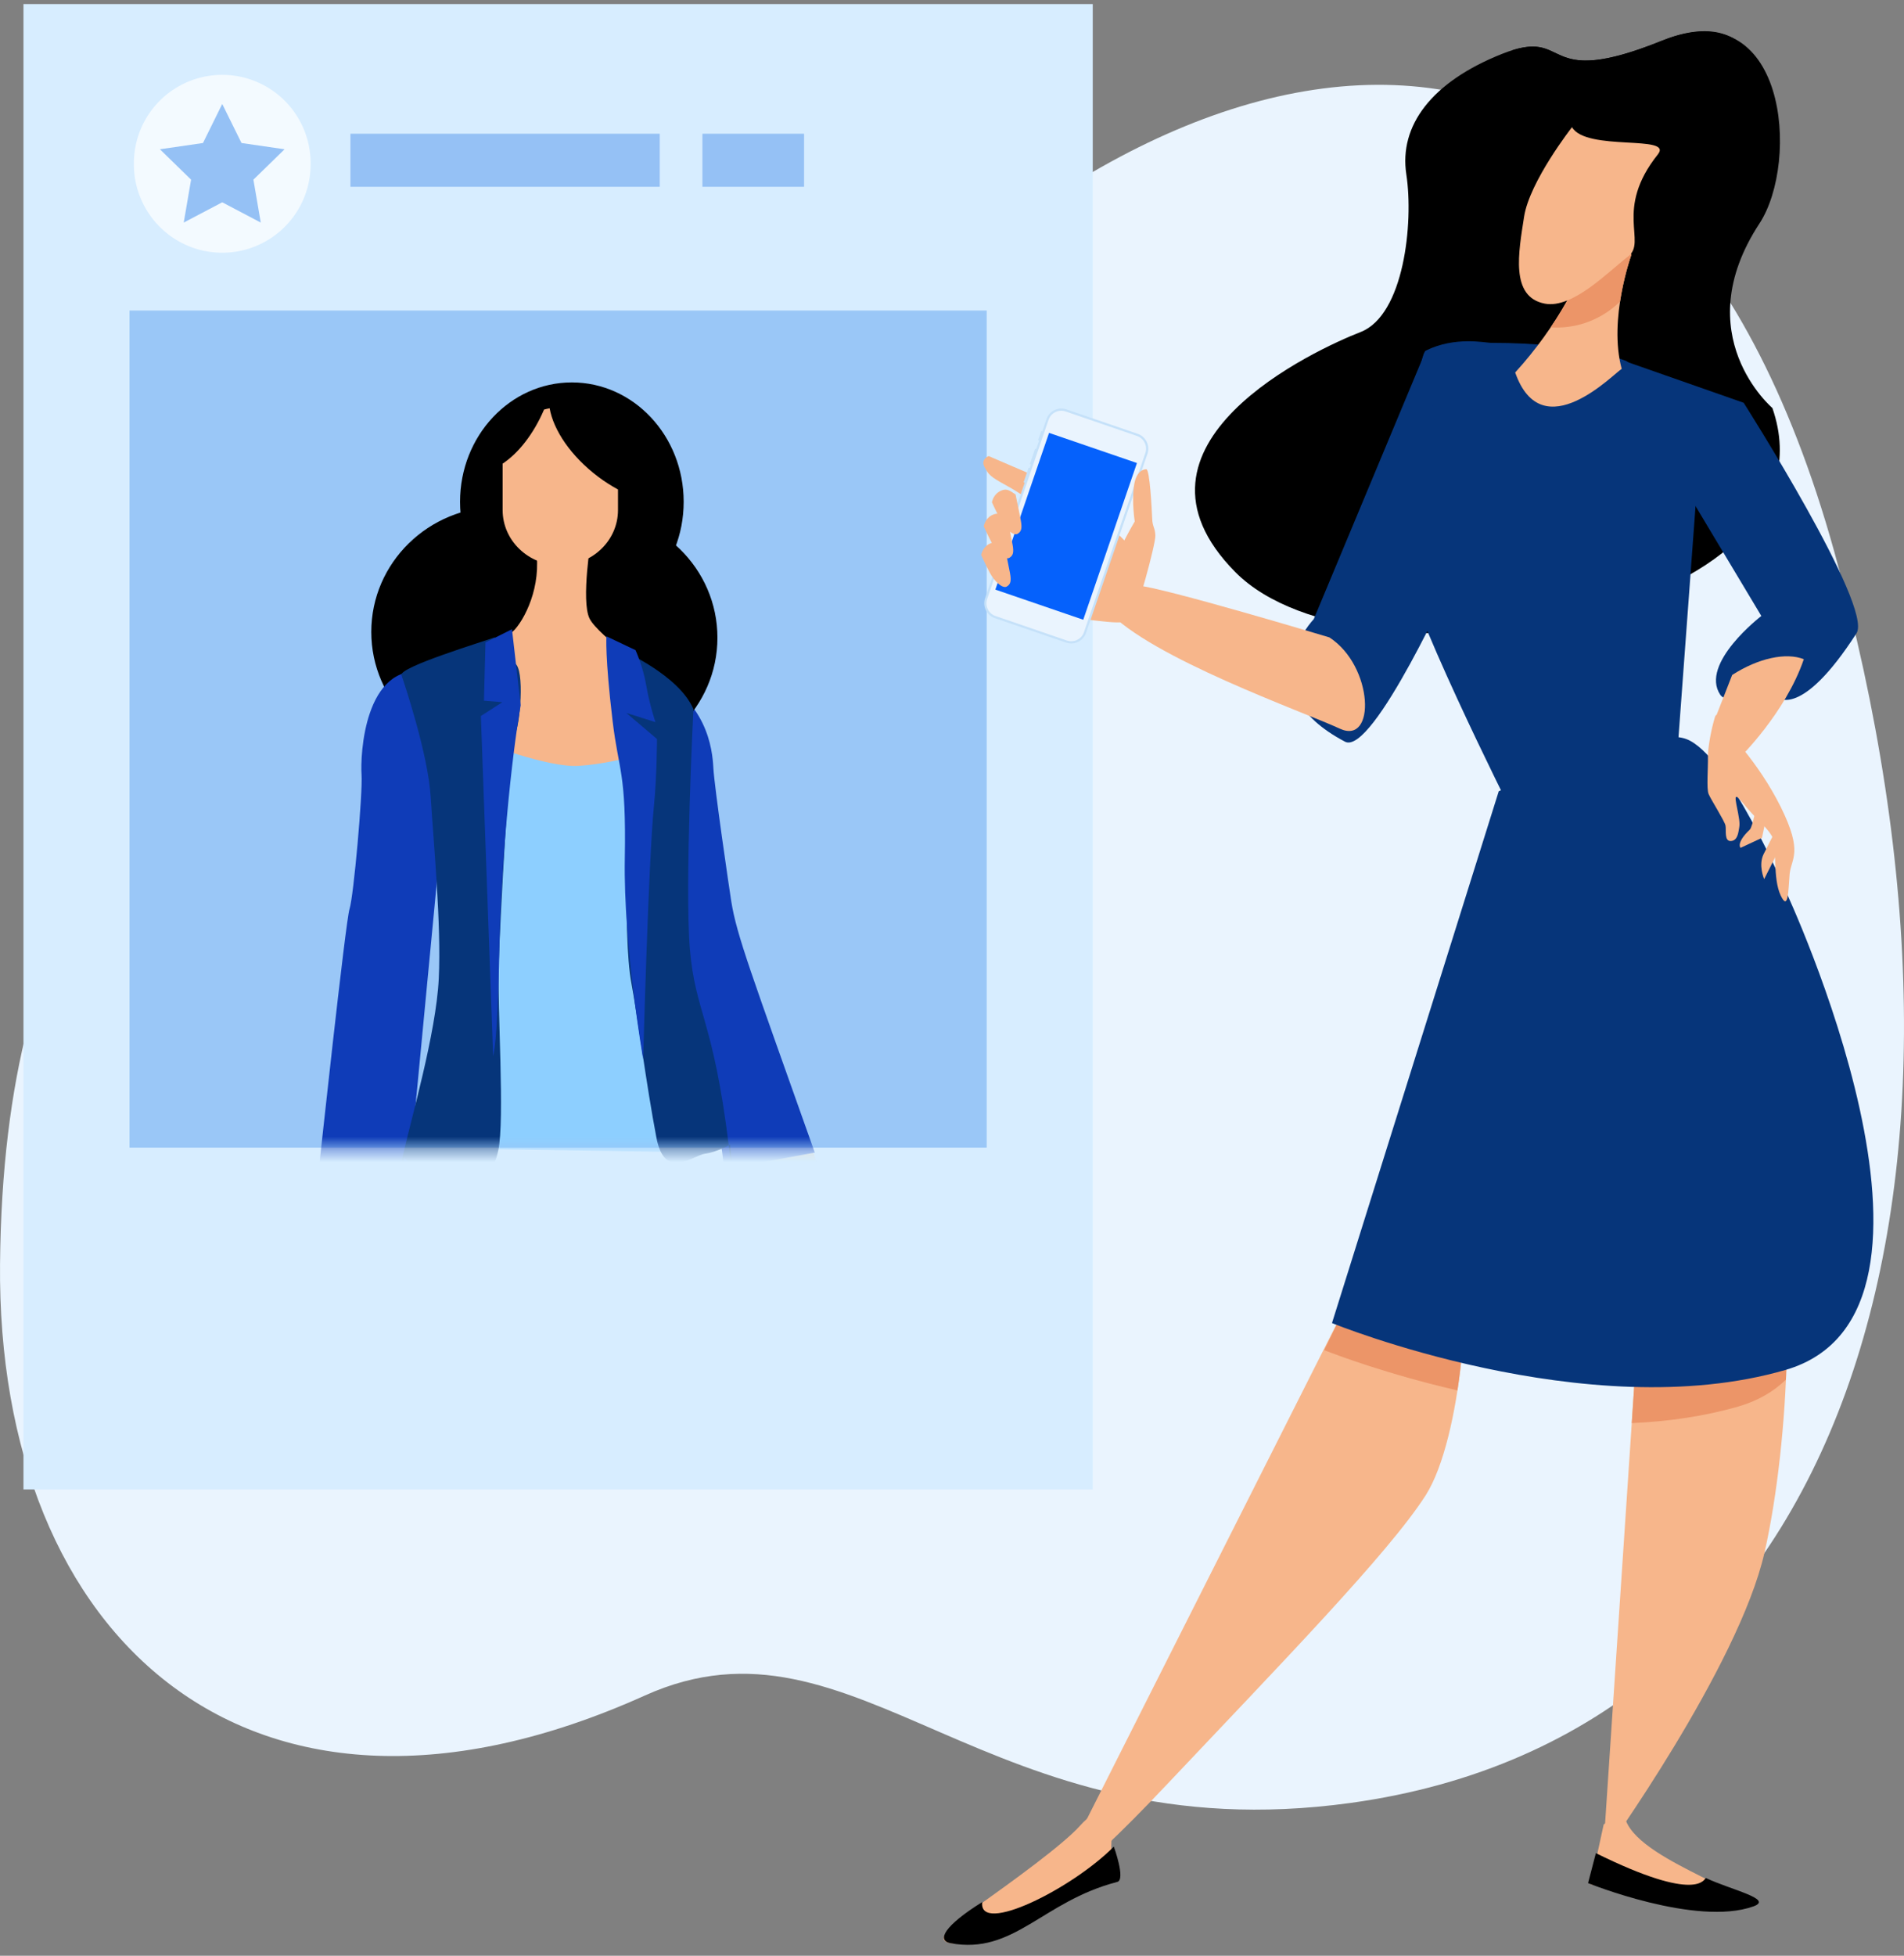 <svg viewBox="0 0 150 154" fill="none" xmlns="http://www.w3.org/2000/svg"><rect x="0" y="0" width="150" height="154" fill="#808080" stroke="none"/><g id="ProfilePhoto" clip-path="url(#clip0_227_264)"><path id="Vector" d="M25.208 53.437c9.855-4.596 23.17-3.877 38.696-21.24C92.95-.284 130.439-7.044 144.496 43.399c14.055 50.441 1.134 93.155-38.091 98.568-28.797 3.972-38.887-15.985-55.603-8.457C19.677 147.521-.28 128.974.003 99.499c.28-29.474 12.1-39.95 25.206-46.062z" fill="#EAF4FE"/><path id="Vector_2" d="M86.088.32H1.848v116.961h84.24V.321z" fill="#D7EDFF"/><path id="Vector_3" d="M77.733 24.451h-67.53v65.914h67.53V24.451z" fill="#9AC7F7"/><path id="Vector_4" d="M24.47 12.856a6.962 6.962 0 1 1-13.923 0 6.962 6.962 0 0 1 13.924 0z" fill="#F3FAFF"/><path id="Vector_5" d="M17.508 8.187l1.518 3.074 3.393.493-2.455 2.393.579 3.378-3.035-1.595-3.033 1.595.579-3.378-2.455-2.393 3.392-.493 1.517-3.074z" fill="#95C1F5"/><path id="Vector_6" d="M51.974 10.531H27.608v4.177h24.366v-4.177z" fill="#95C1F5"/><path id="Vector_7" d="M63.346 10.531h-8.007v4.177h8.007v-4.177z" fill="#95C1F5"/><g id="Clip path group"><mask id="mask0_227_264" style="mask-type:luminance" maskUnits="userSpaceOnUse" x="10" y="24" width="68" height="67"><g id="b"><path id="Vector_8" d="M77.733 24.451h-67.53v65.914h67.53V24.451z" fill="#fff"/></g></mask><g mask="url(#mask0_227_264)"><g id="Group"><path id="Vector_9" d="M57.204 76.621c4.12 3.464 8.974 20.863 8.974 20.863s2.223 11.607-10.116-14.191c-3.062-6.4.125-7.527 1.142-6.672z" fill="#E9D6B8"/><path id="Vector_10" d="M51.37 65.83l5.51 24.781.18 1.457 7.13-1.31c-5.06-14.27-6.15-17.094-6.58-19.787-.157-.983-1.334-9.028-1.41-10.498-.077-1.47-.474-5.435-5.159-7.495-4.465-1.966.329 12.851.329 12.851z" fill="#0F3CB8"/><path id="Vector_11" d="M36.385 50.215c0 5.444 4.508 9.858 10.068 9.858s10.067-4.414 10.067-9.858c0-5.444-4.507-9.858-10.067-9.858-5.56 0-10.068 4.414-10.068 9.858z" fill="#000"/><path id="Vector_12" d="M29.251 49.758c0 5.444 4.507 9.857 10.068 9.857 5.56 0 10.067-4.413 10.067-9.857 0-5.443-4.508-9.857-10.067-9.857-5.56 0-10.068 4.414-10.068 9.857z" fill="#000"/><path id="Vector_13" d="M36.243 39.515c0 5.194 3.942 9.403 8.808 9.403 4.865 0 8.81-4.209 8.81-9.403 0-5.194-3.945-9.402-8.81-9.402-4.866 0-8.808 4.21-8.808 9.402z" fill="#000"/><path id="Vector_14" d="M46.588 42.277s-.838 5.033-.14 6.432c.7 1.397 5.453 4.614 6.153 5.593.699.978-1.4 8.529-8.25 7.41-6.85-1.118-13.003-5.452-13.003-6.571 0-1.119.14-2.238 2.377-3.076 2.237-.838 5.872-1.399 6.852-2.516.978-1.119 2.236-3.916 1.537-6.852-.699-2.937 4.474-.42 4.474-.42z" fill="#F7B68B"/><path id="Vector_15" d="M34.774 65.698L32.362 90.97v1.467l-7.236-.42s2.098-19.504 2.412-20.447c.315-.945 1.049-9.124.944-10.593-.105-1.467.21-8.808 5.034-8.075 4.823.734 1.258 12.795 1.258 12.795z" fill="#0F3CB8"/><path id="Vector_16" d="M42.863 32.248c.143-.04.289-.073.439-.1.303 1.73 1.678 3.773 3.807 5.381.517.39 1.046.726 1.577 1.014v1.624c0 2.4-2.034 4.348-4.543 4.348-2.51 0-4.545-1.947-4.545-4.348V36.51c1.247-.83 2.443-2.34 3.265-4.262z" fill="#F7B68B"/><path id="Vector_17" d="M33.41 90.402l22.547.357-3.255-9.881.738-22.417s-4.194 1.615-7.864 1.846c-2.409.151-7.551-1.846-7.551-1.846L33.41 90.402z" fill="#8DCFFF"/><path id="Vector_18" d="M54.629 55.84s-.7 13.841-.28 18.876c.42 5.033 1.834 5.467 3.067 15.508.809 6.593.09-.089.09-.089s-.98.572-1.96.712c-.978.14-3.178 2.145-3.829-1.246-.804-4.195-1.49-9.615-1.982-12.23-.7-3.705-.196-14.423-.27-15.926-.055-1.073-.763-5.516-.483-6.634.279-1.12.053-3.585.053-3.585s4.475 1.957 5.594 4.614z" fill="#06357A"/><path id="Vector_19" d="M38.97 50.187s.733 1.612 1.572 2.031c.84.42.42 5.033 0 5.663-.42.629-1.153 14.786-1.258 18.141-.105 3.356.492 12.163-.032 14.575-.525 2.412-1.134.748-3.65 1.692-2.517.944-3.74-1.157-3.74-1.157s-.758 2.717-.128-.114c.63-2.83 2.622-9.648 2.832-13.947.21-4.3-.42-10.8-.63-14.262-.21-3.46-2.097-9.018-2.306-9.647-.211-.63 6.504-2.66 7.342-2.975h-.001z" fill="#06357A"/><path id="Vector_20" d="M47.776 50.107s-.122 1.569.482 6.635c.479 4.026 1.086 3.98.965 10.855-.12 6.876 1.447 15.801 1.447 15.801s.415-15.6.845-19.902c.242-2.412.242-5.307.242-5.307l-2.413-2.05 2.291.723s-.482-1.447-.723-2.895c-.241-1.447-.845-2.774-.845-2.774l-2.29-1.086z" fill="#0F3CB8"/><path id="Vector_21" d="M40.336 49.548l-2.09 1.042-.12 4.583 1.448.12-1.69 1.087.965 26.778s.363-.966.483-8.082c.12-7.117.965-15.44 1.689-19.54l-.686-5.987z" fill="#0F3CB8"/></g></g></g><path id="Vector_22" d="M139.63 32.126s-6.776-5.747-1.018-14.527c3.192-4.868 2.165-18.366-7.692-14.389-9.858 3.978-7.021-1.178-12.586 1.033-5.565 2.21-8.127 5.658-7.542 9.487.585 3.83-.188 11.09-3.608 12.417-3.418 1.328-19.851 8.811-9.862 18.904 9.99 10.089 48.048 3.622 42.308-12.925z" fill="#000"/><path id="Vector_23" d="M130.92 3.21c-9.315 3.76-7.299-.635-11.745.735.503.901 1.211 1.828 2.15 2.778 3.811 3.85 11.054 5.352 18.231 4.82.161-5.506-1.627-11.161-8.636-8.333z" fill="#000"/><path id="Vector_24" d="M106.579 101.716l-23.551 46.667s.741.772 9.032-8.006c8.724-9.238 17.393-18.133 20.266-22.649 2.875-4.516 3.695-17.243 2.466-17.654-1.234-.41-8.214 1.642-8.214 1.642h.001z" fill="#F7B68B"/><path id="Vector_25" d="M134.086 32.948l-2.475 33.576-12.51-2.578s-8.622-17.117-8.622-20.323c0-.617 1.026-15.602 1.847-16.013 2.3-1.15 4.722-.614 5.133-.614 7.39 0 10.674 1.436 10.674 1.436l5.953 4.516z" fill="#06357A"/><path id="Vector_26" d="M129.16 102.948l-2.874 43.11s10.673-14.781 12.726-23.813c2.053-9.032 2.464-23.813.411-24.634-2.053-.82-10.263 5.337-10.263 5.337z" fill="#F7B68B"/><path id="Vector_27" d="M139.423 97.61c-2.053-.82-10.263 5.338-10.263 5.338l-.609 9.112c2.853-.127 5.699-.527 8.408-1.311 1.536-.445 2.765-1.171 3.738-2.112.251-5.742-.125-10.567-1.274-11.026z" fill="#EC9568"/><path id="Vector_28" d="M114.819 109.485c.709-4.614.7-9.168-.027-9.41-1.234-.411-8.214 1.641-8.214 1.641l-2.255 4.599c.936.367 4.995 1.901 10.496 3.169v.001z" fill="#EC9568"/><path id="Vector_29" d="M118.074 62.303l-13.138 41.878s20.118 8.212 35.718 3.695c15.6-4.517 0-37.772 0-37.772s-4.515-10.675-7.8-11.907c-3.283-1.23-14.78 4.106-14.78 4.106z" fill="#06357A"/><path id="Vector_30" d="M112.326 27.61l-8.827 21.144s-5.337 5.542 2.462 9.648c2.189 1.152 8.622-13.138 8.622-13.138l-2.257-17.655z" fill="#06357A"/><path id="Vector_31" d="M126.397 27.87l12.364 20.633s-4.879 3.74-3.237 6.205c.627.94 4.515.205 4.515.205s1.851 1.737 6.22-5.05c1.339-2.078-8.889-18.147-8.889-18.147l-10.973-3.845z" fill="#06357A"/><path id="Vector_32" d="M140.221 66.77l-1.237 2.453s-.483-1.095-.039-1.978c.384-.76.858-1.691.858-1.691l.418 1.215z" fill="#F7B68B"/><path id="Vector_33" d="M139.18 64.226l-.37 1.75-1.688.786s-.386-.373.728-1.435c.246-.243.578-2.176.578-2.176l.752 1.075z" fill="#F7B68B"/><path id="Vector_34" d="M135.906 57.388s2.595 2.545 4.389 6.164c1.793 3.616.807 4.038.695 5.278-.108 1.244-.089 2.994-.712 1.666-.621-1.329-.3-3.756-.59-4.462s-1.211-1.442-1.947-2.291c-.738-.85-1.169-1.527-.95-.426.22 1.103.294 1.47.224 1.864-.07.395-.125 1.017-.656 1.045-.535.026-.351-.85-.421-1.217-.073-.366-1.159-2.063-1.332-2.486-.174-.425-.036-1.975-.052-2.965-.009-.486.159-1.65.445-2.72.294-1.098.171-.3.907.55z" fill="#F7B68B"/><path id="Vector_35" d="M104.73 50.19s-13.195-3.97-15.184-4.097c-1.992-.129-5.73-1.815-2.324 1.95 3.408 3.765 15.468 8.002 18.329 9.333 2.863 1.332 2.669-4.926-.821-7.186z" fill="#F7B68B"/><path id="Vector_36" d="M125.371 18.849c.668-3.99 3.151 1.215 3.151 1.215s-1.831 5.065-.76 8.986c-.548.269-6.262 6.359-8.394.281 3.287-3.603 5.566-7.864 6.003-10.482z" fill="#F7B68B"/><path id="Vector_37" d="M127.628 23.745a7.154 7.154 0 0 1-3.057 1.78 7.112 7.112 0 0 1-2.406.25c1.749-2.587 2.908-5.14 3.206-6.927.668-3.989 3.152 1.216 3.152 1.216s-.576 1.591-.895 3.681z" fill="#EC9568"/><path id="Vector_38" d="M123.845 10.013s-3.345 4.275-3.775 7.052c-.427 2.78-1.123 6.32 1.632 6.844 2.207.42 5.012-2.533 6.564-3.712 1.512-1.15-1.136-3.682 2.342-8.039 1.255-1.575-5.642-.215-6.762-2.144h-.001z" fill="#F7B68B"/><path id="Vector_39" d="M136.463 53.148l-1.397 3.577 1.95 2.977s3.645-3.547 5.092-7.795c-1.389-.552-3.571-.094-5.646 1.242h.001z" fill="#F7B68B"/><path id="Vector_40" d="M136.246 150.282l-10.931-1.898 1.026-4.721s1.442-1.106 1.746-.309c1.333 3.49 11.797 5.968 8.159 6.928z" fill="#F7B68B"/><path id="Vector_41" d="M134.393 147.882c-.138.029-.559 2.041-8.668-1.961l-.615 2.36s8.518 3.442 13.025 1.834c1.616-.576-1.677-1.273-3.741-2.233h-.001z" fill="#000"/><path id="Vector_42" d="M87.691 144.439c-.287.466-.045 2.2-.045 2.2s-9.75 6.877-12.766 6.374c-1.282-.214-.163-1.276 2.301-3.039 2.381-1.699 6.549-4.69 7.9-6.209 1.352-1.519 5.952-4.721 2.61.674z" fill="#F7B68B"/><path id="Vector_43" d="M77.381 149.774c-.311 2.633 7.07-1.038 10.368-4.367 0 0 .95 2.603.273 2.779-5.918 1.532-8.122 5.752-13.143 4.826-1.093-.201-.523-1.354 2.502-3.238z" fill="#000"/><path id="Vector_44" d="M85.734 39.878s2.527 2.26 2.952 2.806c.424.545.69 4.96.5 5.806-.191.845-1.876.45-4.041.252-2.167-.2-2.681.253-3.21-.431-1.388-1.794.938-10.26 3.799-8.433z" fill="#F7B68B"/><path id="Vector_45" d="M82.013 37.686l-4.123-1.773s-.658.242-.332.855c.328.614.457.765 1.693 1.441 1.238.675 2.101 1.401 2.412 1.435.311.035.35-1.959.35-1.959z" fill="#F7B68B"/><path id="Vector_46" d="M82 34.731l-.219-.074.247-.72.22.075-.248.72z" fill="#C5E1F9"/><path id="Vector_47" d="M81.353 36.62l-.219-.075.416-1.215.22.076-.417 1.214z" fill="#C5E1F9"/><path id="Vector_48" d="M80.86 38.058l-.22-.076.398-1.157.218.075-.396 1.158z" fill="#C5E1F9"/><path id="Vector_49" d="M85.564 49.832a1.24 1.24 0 0 1-1.57.769l-5.62-1.928a1.24 1.24 0 0 1-.767-1.57l4.835-14.1a1.24 1.24 0 0 1 1.569-.77l5.62 1.929c.642.22.987.926.768 1.568l-4.835 14.102z" fill="#C5E1F9"/><path id="Vector_50" d="M78.43 48.508a1.06 1.06 0 0 1-.66-1.346l4.835-14.102c.19-.553.795-.85 1.349-.66l5.618 1.928c.554.19.85.794.661 1.347l-4.835 14.101c-.19.553-.795.85-1.35.66l-5.617-1.928z" fill="#EAF4FE"/><path id="Vector_51" d="M82.646 34.087l-4.23 12.34L85.34 48.8l4.23-12.34-6.923-2.373z" fill="#0561FC"/><path id="Vector_52" d="M79.158 43.087s.298 1.428.411 2.04c.113.613.056.88-.256 1.06-.313.18-.951-.362-1.343-1.105-.39-.744-.673-1.379-.673-1.379s.09-.578.618-.863c.527-.285.773-.057 1.243.246z" fill="#F7B68B"/><path id="Vector_53" d="M90.302 36.952s-.769-.055-.96 1.267c-.191 1.322.055 2.84.055 2.84s-1.828 3.095-1.838 4.13c-.01 1.035.069 2.247.407 2.982.34.733.809 1.069 1.21.56.4-.51 1.872-5.9 1.845-6.56-.027-.656-.224-.661-.25-1.319-.026-.657-.189-3.964-.47-3.901h.001z" fill="#F7B68B"/><path id="Vector_54" d="M79.359 40.826s.3 1.429.41 2.041c.114.613.057.88-.255 1.06-.312.18-.952-.362-1.341-1.105-.39-.743-.674-1.379-.674-1.379s.09-.578.618-.863c.527-.285.772-.057 1.241.247v-.001z" fill="#F7B68B"/><path id="Vector_55" d="M80.006 38.934s.3 1.43.414 2.04c.111.611.054.88-.257 1.06-.312.18-.951-.362-1.342-1.105a26.91 26.91 0 0 1-.673-1.378s.09-.579.618-.863c.528-.285.772-.058 1.24.246z" fill="#F7B68B"/></g><defs><clipPath id="clip0_227_264"><path fill="#fff" d="M0 .32h150v152.824H0z"/></clipPath></defs></svg>